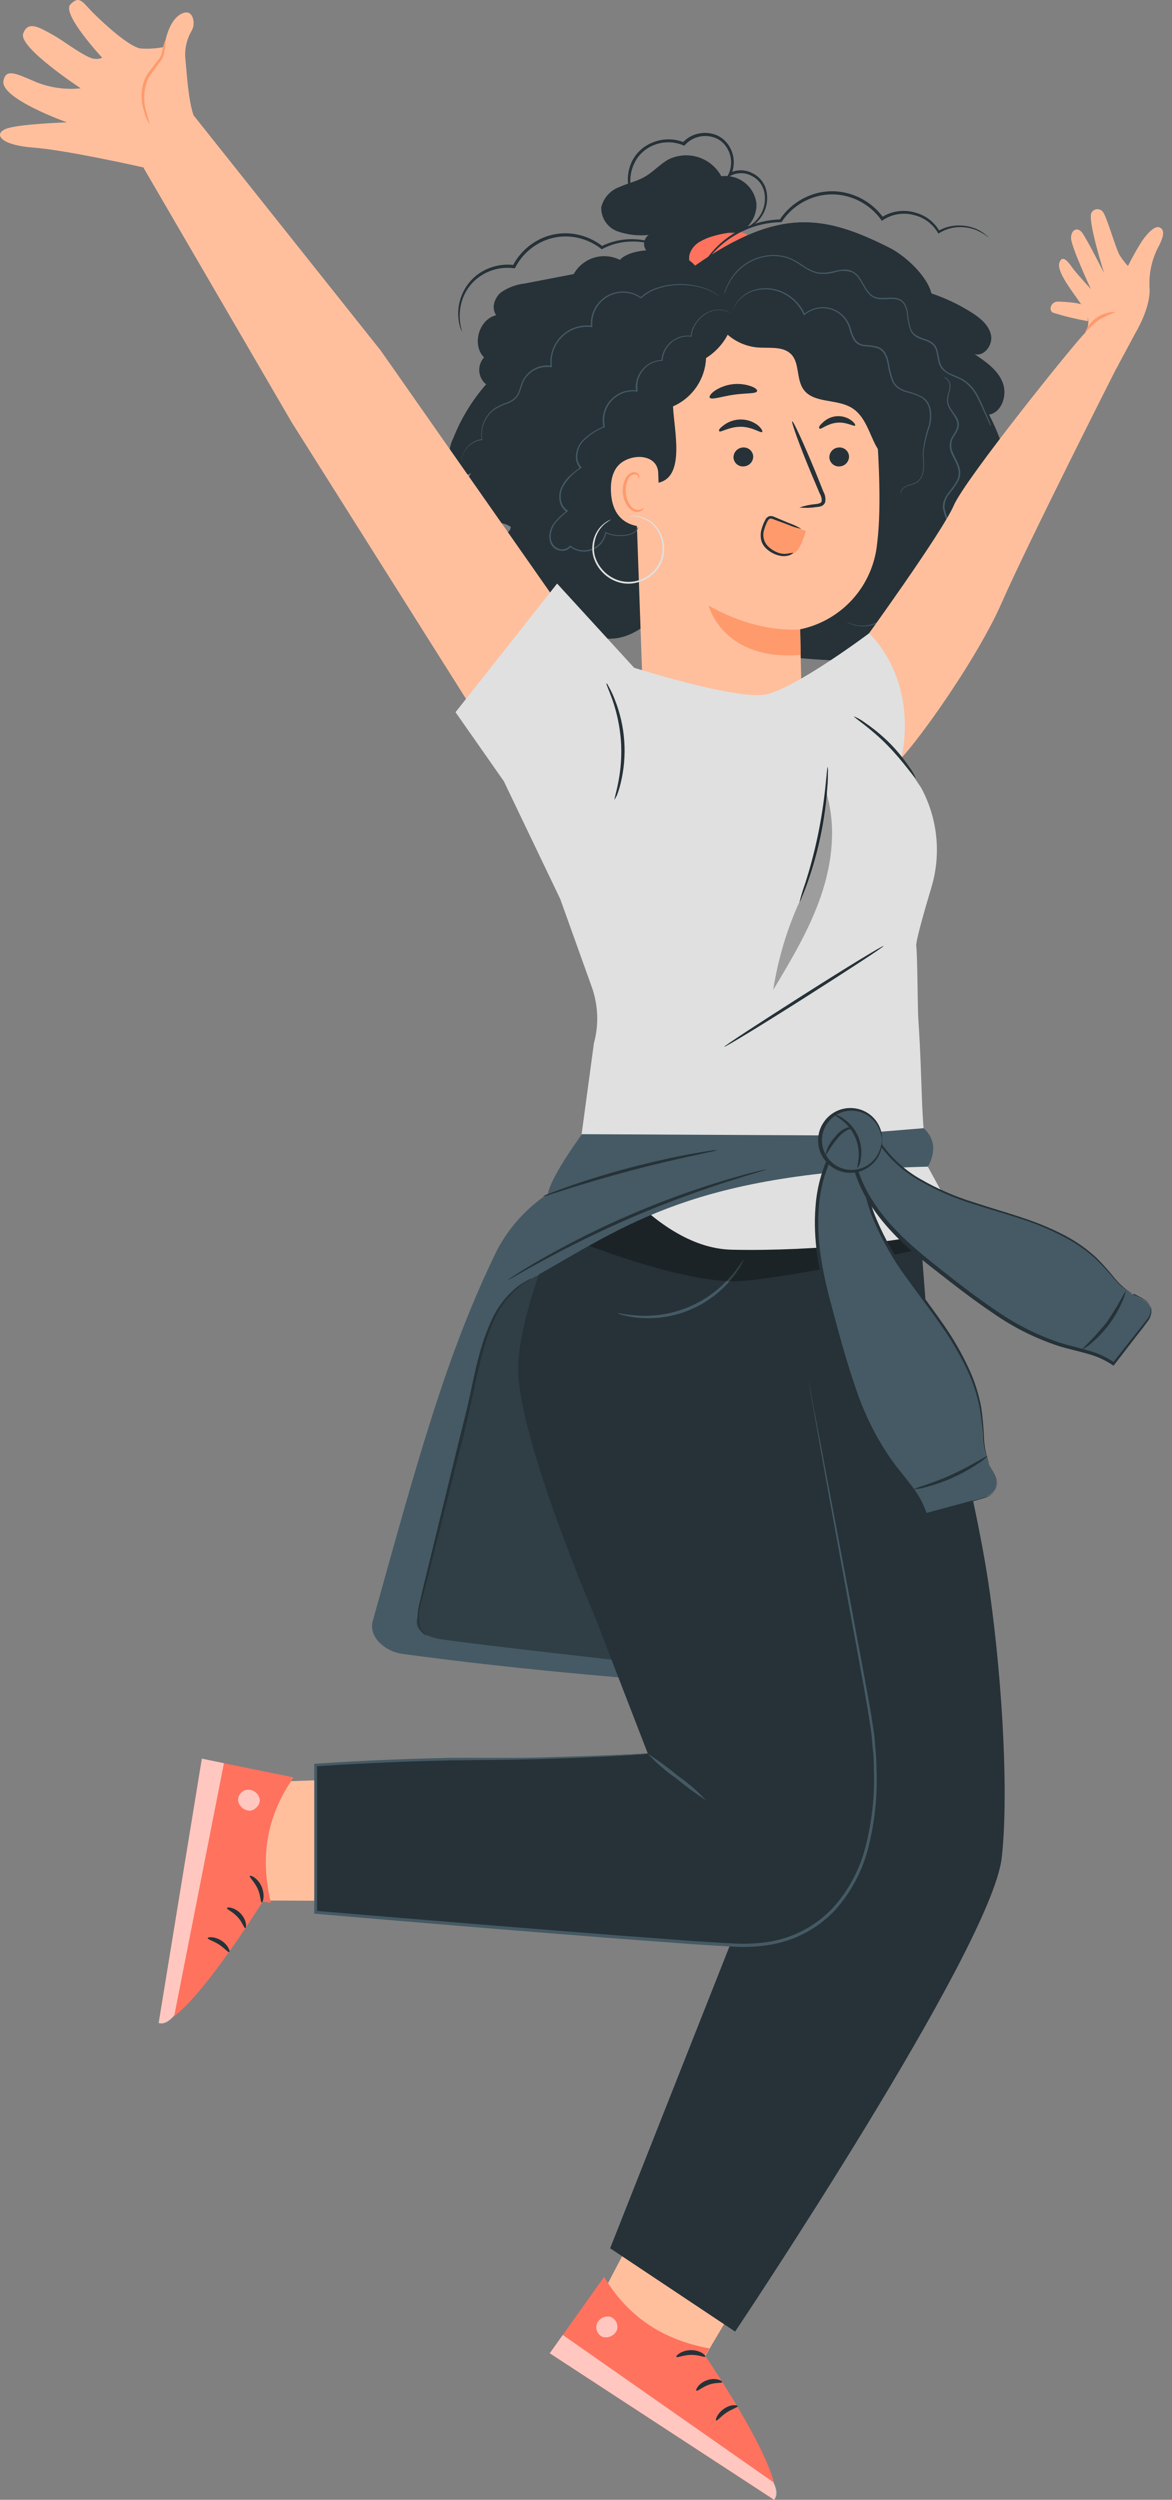 <?xml version="1.0" encoding="utf-8"?>
<svg xmlns="http://www.w3.org/2000/svg" fill="none" height="100%" overflow="visible" preserveAspectRatio="none" style="display: block;" viewBox="0 0 121 258" width="100%">
<rect x="0" y="0" width="121" height="258" fill="#808080" stroke="none"/>
<g id="character-1">
<path d="M74.051 122.521L56.573 123.206C54.371 124.675 52.568 126.667 51.326 129.004C46.091 139.725 43.198 150.409 38.483 167.306C38.018 168.963 39.798 170.455 41.498 170.688C53.387 172.309 68.45 173.691 80.026 174.155C75.464 157.937 73.048 139.339 74.051 122.521Z" fill="#455A64" id="Vector"/>
<g id="Group" opacity="0.3">
<path d="M56.211 131.447C56.211 131.447 51.428 132.114 49.691 139.593C47.955 147.073 43.184 166.691 43.184 166.691C43.184 166.691 42.084 168.655 45.57 169.187C49.056 169.719 64.656 171.462 64.656 171.462L56.211 131.447Z" fill="black" id="Vector_2"/>
</g>
<path d="M44.069 168.822C43.939 168.78 43.82 168.709 43.721 168.614C43.423 168.347 43.23 167.983 43.176 167.587C43.082 166.977 43.105 166.354 43.244 165.752C43.397 165.049 43.592 164.26 43.8 163.385C44.663 159.857 45.837 155.038 47.133 149.717L48.099 145.827C48.399 144.604 48.65 143.381 48.913 142.158C49.176 140.935 49.445 139.895 49.751 138.88C50.039 137.935 50.395 137.011 50.815 136.116C51.423 134.811 52.328 133.665 53.457 132.771C53.665 132.624 53.842 132.483 54.013 132.385L54.447 132.159C54.563 132.089 54.687 132.032 54.815 131.988C54.711 132.076 54.598 132.151 54.478 132.214L54.062 132.465C53.897 132.569 53.732 132.722 53.536 132.869C52.456 133.779 51.596 134.922 51.023 136.214C49.451 139.455 48.913 144.482 47.445 149.772C46.112 155.08 44.901 159.887 44.014 163.416L43.403 165.764C43.254 166.349 43.214 166.957 43.287 167.556C43.327 167.934 43.49 168.289 43.751 168.565C43.947 168.755 44.082 168.804 44.069 168.822Z" fill="#263238" id="Vector_3"/>
<path d="M78.099 21.02C78.049 20.595 77.916 20.183 77.707 19.81C77.497 19.437 77.215 19.11 76.877 18.847C76.54 18.584 76.153 18.39 75.74 18.279C75.327 18.166 74.896 18.138 74.472 18.194C73.967 17.26 73.122 16.557 72.111 16.23C71.101 15.903 70.004 15.978 69.047 16.439C68.161 16.916 67.482 17.711 66.601 18.225C65.721 18.739 64.766 18.916 63.91 19.32C63.458 19.488 63.054 19.765 62.734 20.127C62.414 20.488 62.188 20.923 62.076 21.393C62.058 21.933 62.212 22.465 62.515 22.912C62.818 23.359 63.255 23.698 63.764 23.882C64.794 24.238 65.89 24.363 66.974 24.249C66.75 24.404 66.591 24.636 66.525 24.9C66.46 25.165 66.493 25.444 66.62 25.686C66.888 26.163 67.324 26.525 67.843 26.701C68.68 27.04 69.594 27.14 70.484 26.991C71.375 26.842 72.207 26.45 72.888 25.857L74.924 24.347C75.353 24.34 75.775 24.249 76.167 24.078C76.559 23.906 76.914 23.658 77.209 23.349C77.505 23.039 77.735 22.674 77.888 22.274C78.041 21.874 78.112 21.448 78.099 21.02Z" fill="#263238" id="Vector_4"/>
<path d="M72.953 27.664C72.752 27.831 72.498 27.919 72.237 27.91C71.976 27.901 71.728 27.796 71.54 27.615C71.359 27.424 71.234 27.188 71.177 26.931C71.121 26.675 71.137 26.408 71.222 26.159C71.403 25.665 71.748 25.248 72.2 24.979C72.652 24.707 73.14 24.501 73.65 24.367C74.423 24.134 75.222 23.996 76.029 23.958C76.315 23.931 76.604 23.971 76.873 24.074C77.002 24.124 77.116 24.207 77.203 24.314C77.291 24.421 77.35 24.549 77.374 24.686C77.374 25.089 77.044 25.395 76.714 25.633C75.492 26.503 74.195 27.261 72.836 27.896" fill="#FF725E" id="Vector_5"/>
<path d="M71.781 27.434C69.916 25.276 65.164 25.484 64.002 26.823C63.172 26.405 62.213 26.324 61.324 26.596C60.435 26.869 59.686 27.474 59.232 28.285L54.156 29.263C53.277 29.362 52.436 29.679 51.71 30.186C51.037 30.749 50.701 31.826 51.233 32.529C49.441 32.951 48.683 35.587 49.973 36.889C49.798 37.082 49.664 37.309 49.579 37.556C49.495 37.802 49.461 38.064 49.481 38.324C49.501 38.584 49.574 38.837 49.696 39.068C49.817 39.298 49.984 39.502 50.187 39.666C48.752 41.306 47.608 43.18 46.805 45.206C46.391 46.026 46.279 46.966 46.487 47.861C46.787 48.717 47.894 49.334 48.646 48.821C48.391 49.164 48.24 49.574 48.211 50.001C48.181 50.428 48.275 50.855 48.481 51.23C47.625 51.23 47.343 52.545 47.912 53.181C48.481 53.817 49.435 53.903 50.291 53.903C51.147 53.903 52.071 53.903 52.737 54.386C52.727 54.491 52.696 54.592 52.645 54.685C52.595 54.777 52.526 54.858 52.444 54.924C51.712 55.45 51.21 56.237 51.043 57.123C50.875 58.009 51.055 58.925 51.545 59.682L51.82 60.086C52.297 60.795 53.502 61.468 54.266 61.884C56.174 62.935 57.324 62.776 59.477 63.107C58.865 64.483 62.284 67.644 66.357 64.715C73.468 66.938 80.863 68.118 88.312 68.219C89.492 68.256 90.917 68.128 91.468 67.082C91.953 67.187 92.456 67.167 92.931 67.023C93.406 66.88 93.837 66.618 94.183 66.262C94.866 65.546 95.422 64.719 95.828 63.816C96.854 63.544 97.771 62.961 98.453 62.148C99.135 61.334 99.549 60.33 99.638 59.272C100.342 58.742 100.929 58.072 101.361 57.304C101.792 56.535 102.06 55.685 102.145 54.808C102.632 54.644 103.08 54.382 103.461 54.038C103.841 53.694 104.147 53.275 104.359 52.807C104.571 52.34 104.684 51.833 104.691 51.32C104.699 50.807 104.6 50.297 104.402 49.824C104.033 47.371 103.26 44.997 102.115 42.797C103.472 42.534 104.029 40.724 103.503 39.439C102.977 38.155 101.76 37.317 100.61 36.547C101.619 36.84 102.531 35.587 102.311 34.565C102.09 33.544 101.197 32.816 100.311 32.254C99.013 31.432 97.621 30.77 96.164 30.284C95.724 28.492 93.492 26.407 91.847 25.575C85.193 22.236 80.496 21.294 71.769 27.41" fill="#263238" id="Vector_6"/>
<path d="M65.179 37.974C65.147 37.292 65.371 36.622 65.808 36.097C66.245 35.572 66.863 35.229 67.539 35.137L81.917 31.064C86.541 30.452 89.788 36.06 90.21 40.708C90.687 45.87 91.06 52.187 90.559 56.064C90.359 58.201 89.478 60.217 88.047 61.817C86.616 63.416 84.71 64.515 82.608 64.95L82.725 70.577L82.914 77.12C80.7 76.808 66.445 73.732 66.445 73.732L65.179 37.974Z" fill="#FFBF9D" id="Vector_7"/>
<path d="M82.532 52.382C83.091 52.188 83.673 52.067 84.263 52.021C84.532 51.984 84.789 51.923 84.831 51.734C84.849 51.449 84.776 51.167 84.624 50.926C84.348 50.272 84.061 49.587 83.755 48.872C82.532 45.936 81.67 43.527 81.786 43.478C81.902 43.429 82.978 45.765 84.189 48.7L85.021 50.774C85.201 51.097 85.261 51.474 85.192 51.838C85.156 51.935 85.097 52.023 85.022 52.095C84.947 52.167 84.857 52.221 84.758 52.254C84.607 52.297 84.451 52.324 84.293 52.333C83.711 52.423 83.119 52.44 82.532 52.382Z" fill="#263238" id="Vector_8"/>
<path d="M82.615 64.948C82.615 64.948 78.42 65.492 73.16 62.501C73.16 62.501 74.579 68.244 82.67 67.596L82.615 64.948Z" fill="#FF9A6C" id="Vector_9"/>
<path d="M78.167 40.364C78.07 40.663 76.993 40.553 75.721 40.743C74.449 40.932 73.458 41.299 73.275 41.043C73.195 40.92 73.367 40.639 73.77 40.345C74.303 39.987 74.91 39.755 75.546 39.666C76.181 39.577 76.829 39.634 77.44 39.832C77.984 40.003 78.204 40.229 78.167 40.364Z" fill="#263238" id="Vector_10"/>
<path d="M88.453 40.365C88.275 40.61 87.529 40.365 86.618 40.396C85.707 40.426 84.985 40.604 84.784 40.353C84.71 40.231 84.82 39.986 85.138 39.742C85.571 39.452 86.079 39.298 86.6 39.298C87.12 39.298 87.629 39.452 88.061 39.742C88.428 39.992 88.532 40.243 88.453 40.365Z" fill="#263238" id="Vector_11"/>
<path d="M93.637 44.488C93.626 43.261 93.195 42.076 92.414 41.13C91.917 40.684 91.444 40.212 90.995 39.717C90.145 38.562 90.292 36.971 89.944 35.571C89.711 34.668 89.266 33.834 88.646 33.139C88.026 32.443 87.248 31.906 86.378 31.571C84.935 31.033 83.284 31.076 81.932 30.348C80.935 29.792 80.177 28.85 79.149 28.361C77.144 27.407 74.777 28.404 72.85 29.511C72.447 31.021 73.382 32.348 74.287 33.626C74.746 34.264 75.337 34.794 76.02 35.181C76.703 35.567 77.462 35.8 78.244 35.865C79.467 35.956 80.868 35.706 81.706 36.586C82.544 37.467 82.213 39.106 82.929 40.158C83.956 41.662 86.36 41.136 87.919 42.084C89.142 42.812 89.613 44.273 90.206 45.552C90.8 46.83 91.833 48.175 93.264 48.126C93.53 46.932 93.655 45.711 93.637 44.488Z" fill="#263238" id="Vector_12"/>
<path d="M75.821 32.305C72.278 32.198 68.747 32.777 65.424 34.011C64.4 34.296 63.494 34.9 62.837 35.736C62.382 36.552 62.169 37.482 62.226 38.415C62.226 41.319 63.327 44.891 64.391 47.588L67.98 49.82C70.787 49.209 69.583 44.359 69.485 41.943C70.464 41.515 71.303 40.819 71.906 39.937C72.51 39.055 72.853 38.021 72.897 36.953C73.703 36.448 74.384 35.767 74.89 34.963C75.396 34.158 75.714 33.25 75.821 32.305Z" fill="#263238" id="Vector_13"/>
<path d="M67.955 48.779C67.869 47.115 65.839 46.761 64.396 47.592C63.607 48.051 63.001 48.968 63.075 50.736C63.264 55.445 67.967 54.277 67.967 54.142C67.967 54.008 68.053 50.724 67.955 48.779Z" fill="#FFBF9D" id="Vector_14"/>
<path d="M66.447 52.418C66.447 52.418 66.368 52.479 66.227 52.547C66.036 52.639 65.816 52.653 65.616 52.583C65.114 52.424 64.662 51.654 64.606 50.804C64.578 50.402 64.638 49.999 64.784 49.623C64.822 49.471 64.898 49.332 65.005 49.217C65.112 49.103 65.246 49.017 65.395 48.969C65.488 48.939 65.588 48.943 65.677 48.98C65.767 49.017 65.84 49.085 65.885 49.171C65.958 49.299 65.927 49.397 65.952 49.403C65.976 49.409 66.05 49.318 66.007 49.128C65.975 49.014 65.906 48.913 65.811 48.841C65.746 48.794 65.671 48.761 65.592 48.743C65.514 48.725 65.432 48.723 65.353 48.737C65.162 48.784 64.986 48.879 64.841 49.012C64.697 49.146 64.589 49.314 64.527 49.501C64.341 49.917 64.261 50.373 64.295 50.828C64.362 51.776 64.906 52.663 65.573 52.81C65.701 52.842 65.834 52.844 65.963 52.818C66.092 52.792 66.214 52.736 66.319 52.657C66.441 52.534 66.46 52.424 66.447 52.418Z" fill="#FF9A6C" id="Vector_15"/>
<path d="M65.891 54.387C65.893 54.407 65.893 54.427 65.891 54.448C65.877 54.51 65.855 54.569 65.824 54.625C65.7 54.846 65.503 55.016 65.267 55.108C64.899 55.259 64.503 55.334 64.105 55.328C63.851 55.334 63.597 55.314 63.347 55.267C63.061 55.226 62.784 55.137 62.527 55.004H62.589C62.518 55.402 62.345 55.775 62.088 56.086C61.83 56.397 61.496 56.636 61.118 56.78C60.741 56.924 60.332 56.967 59.933 56.905C59.533 56.844 59.157 56.68 58.84 56.429H58.919C58.774 56.637 58.556 56.781 58.308 56.833C58.053 56.88 57.789 56.852 57.549 56.753C57.292 56.661 57.076 56.481 56.938 56.246C56.799 56.01 56.721 55.743 56.712 55.469C56.7 54.902 56.89 54.349 57.25 53.91C57.615 53.462 58.037 53.064 58.503 52.723V52.833C58.31 52.705 58.146 52.538 58.021 52.344C57.896 52.149 57.812 51.931 57.776 51.702C57.691 51.236 57.746 50.755 57.935 50.32C58.136 49.882 58.421 49.487 58.772 49.158C59.13 48.827 59.508 48.519 59.904 48.234V48.338C59.738 48.154 59.613 47.937 59.537 47.7C59.461 47.464 59.436 47.215 59.464 46.968C59.507 46.461 59.701 45.977 60.02 45.58C60.666 44.892 61.458 44.357 62.338 44.014L62.301 44.094C62.187 43.603 62.194 43.091 62.321 42.603C62.448 42.115 62.691 41.664 63.03 41.291C63.369 40.918 63.794 40.632 64.268 40.459C64.742 40.285 65.25 40.23 65.75 40.296L65.677 40.376C65.608 39.969 65.632 39.553 65.749 39.157C65.865 38.762 66.071 38.398 66.35 38.095C66.597 37.803 66.904 37.569 67.25 37.406C67.596 37.243 67.973 37.157 68.356 37.153L68.294 37.214C68.311 36.813 68.419 36.422 68.61 36.069C68.801 35.716 69.069 35.411 69.395 35.178C69.671 34.963 69.989 34.807 70.327 34.718C70.666 34.63 71.019 34.611 71.364 34.664L71.309 34.713C71.34 34.278 71.478 33.857 71.713 33.49C71.906 33.165 72.152 32.876 72.441 32.633C72.893 32.239 73.463 32.004 74.061 31.967H74.239H74.404C74.502 31.972 74.601 31.984 74.697 32.004C74.849 32.039 74.998 32.084 75.144 32.138L75.407 32.254L75.492 32.297L75.401 32.267L75.138 32.163C74.991 32.116 74.842 32.078 74.691 32.046C74.594 32.027 74.496 32.015 74.398 32.01H74.239H74.061C73.477 32.053 72.924 32.29 72.49 32.682C72.21 32.92 71.972 33.203 71.786 33.52C71.565 33.87 71.435 34.269 71.407 34.682V34.737H71.358C71.003 34.694 70.642 34.724 70.298 34.825C69.955 34.926 69.635 35.097 69.36 35.326C69.084 35.555 68.859 35.838 68.697 36.157C68.534 36.477 68.439 36.826 68.417 37.183V37.238H68.356C67.992 37.245 67.634 37.33 67.305 37.487C66.977 37.644 66.687 37.87 66.454 38.15C66.195 38.442 66.005 38.789 65.899 39.165C65.793 39.541 65.774 39.936 65.842 40.321V40.412H65.744C65.266 40.351 64.781 40.406 64.329 40.572C63.877 40.739 63.472 41.012 63.148 41.369C62.825 41.726 62.592 42.155 62.47 42.621C62.348 43.087 62.34 43.576 62.448 44.045V44.1H62.399C61.538 44.434 60.763 44.956 60.13 45.629C59.83 46.004 59.649 46.459 59.61 46.938C59.582 47.164 59.603 47.394 59.672 47.611C59.741 47.828 59.855 48.028 60.008 48.198L60.063 48.259L60.002 48.308C59.196 48.806 58.532 49.503 58.075 50.332C57.898 50.742 57.845 51.195 57.922 51.635C57.955 51.845 58.031 52.046 58.146 52.225C58.261 52.404 58.412 52.557 58.589 52.674L58.668 52.723L58.595 52.784C58.141 53.12 57.73 53.51 57.372 53.946C57.034 54.362 56.852 54.884 56.858 55.42C56.852 55.67 56.921 55.916 57.055 56.127C57.188 56.338 57.382 56.505 57.61 56.606C57.817 56.7 58.049 56.724 58.27 56.673C58.491 56.622 58.689 56.5 58.834 56.325V56.276L58.883 56.313C59.186 56.554 59.546 56.712 59.929 56.772C60.312 56.832 60.703 56.792 61.066 56.656C61.428 56.52 61.75 56.292 61.998 55.995C62.247 55.699 62.414 55.342 62.485 54.961V54.906H62.527C62.778 55.034 63.046 55.123 63.322 55.169C63.568 55.218 63.818 55.24 64.069 55.237C64.462 55.25 64.853 55.181 65.218 55.035C65.448 54.952 65.643 54.792 65.769 54.582C65.867 54.472 65.885 54.38 65.891 54.387Z" fill="#455A64" id="Vector_16"/>
<path d="M48.055 49.061C47.989 48.971 47.931 48.874 47.884 48.773C47.742 48.481 47.663 48.162 47.651 47.838C47.618 47.316 47.762 46.799 48.061 46.37C48.257 46.083 48.512 45.841 48.808 45.658C49.104 45.476 49.435 45.358 49.779 45.312L49.737 45.367C49.596 44.565 49.762 43.74 50.201 43.055C50.439 42.669 50.759 42.339 51.137 42.089C51.549 41.853 51.983 41.659 52.434 41.508C52.652 41.414 52.858 41.293 53.045 41.147C53.232 40.993 53.383 40.798 53.485 40.578C53.7 40.132 53.773 39.6 54.048 39.117C54.336 38.625 54.765 38.231 55.28 37.987C55.795 37.742 56.372 37.659 56.935 37.747L56.849 37.82C56.78 37.248 56.842 36.668 57.032 36.123C57.221 35.579 57.533 35.086 57.942 34.68C58.352 34.275 58.849 33.968 59.395 33.784C59.941 33.6 60.522 33.544 61.093 33.619L61.014 33.698C60.956 33.069 61.079 32.437 61.37 31.876C61.66 31.315 62.104 30.848 62.651 30.532C63.198 30.216 63.824 30.062 64.454 30.09C65.085 30.118 65.695 30.326 66.212 30.689H66.132C66.61 30.247 67.177 29.913 67.796 29.711C68.344 29.522 68.913 29.401 69.49 29.35C70.424 29.262 71.367 29.343 72.273 29.589C72.857 29.733 73.413 29.975 73.918 30.304C74.051 30.388 74.178 30.482 74.297 30.585L74.419 30.689C74.419 30.689 74.248 30.555 73.899 30.335C73.391 30.021 72.836 29.791 72.254 29.656C71.354 29.425 70.421 29.354 69.496 29.448C68.928 29.501 68.37 29.624 67.833 29.815C67.232 30.016 66.682 30.343 66.218 30.775H66.181H66.145C65.647 30.43 65.061 30.233 64.456 30.209C63.851 30.185 63.252 30.333 62.728 30.638C62.204 30.942 61.778 31.389 61.499 31.927C61.221 32.465 61.101 33.071 61.154 33.674V33.76H61.063C60.512 33.687 59.953 33.742 59.427 33.919C58.901 34.097 58.422 34.392 58.028 34.783C57.634 35.173 57.334 35.649 57.152 36.174C56.97 36.698 56.91 37.257 56.977 37.808V37.9H56.886C56.35 37.82 55.803 37.901 55.315 38.133C54.825 38.365 54.417 38.737 54.14 39.202C53.883 39.655 53.803 40.181 53.577 40.652C53.464 40.887 53.301 41.096 53.1 41.263C52.9 41.416 52.68 41.539 52.446 41.63C52.003 41.779 51.575 41.969 51.168 42.199C50.801 42.438 50.491 42.753 50.256 43.122C49.826 43.784 49.66 44.583 49.792 45.361V45.41H49.743C49.409 45.453 49.088 45.566 48.8 45.739C48.511 45.913 48.262 46.144 48.067 46.419C47.778 46.836 47.632 47.336 47.651 47.844C47.661 48.162 47.731 48.475 47.859 48.767C48.012 48.963 48.061 49.055 48.055 49.061Z" fill="#455A64" id="Vector_17"/>
<path d="M93.014 51.084C92.986 51.024 92.971 50.958 92.971 50.892C92.971 50.825 92.986 50.759 93.014 50.699C93.07 50.547 93.168 50.414 93.295 50.314C93.477 50.177 93.685 50.079 93.907 50.026C94.166 49.965 94.416 49.866 94.647 49.733C94.905 49.55 95.096 49.288 95.191 48.987C95.3 48.641 95.346 48.279 95.326 47.916C95.326 47.525 95.258 47.115 95.271 46.693C95.367 45.749 95.572 44.82 95.882 43.923C96.012 43.418 96.041 42.892 95.968 42.376C95.934 42.106 95.843 41.847 95.701 41.616C95.558 41.385 95.368 41.187 95.142 41.036C94.622 40.776 94.071 40.581 93.503 40.456C93.203 40.367 92.92 40.228 92.665 40.046C92.409 39.85 92.209 39.591 92.084 39.294C91.864 38.7 91.708 38.085 91.62 37.459C91.56 37.146 91.455 36.843 91.308 36.56C91.151 36.288 90.911 36.073 90.623 35.948C90.201 35.828 89.765 35.76 89.326 35.746C89.1 35.726 88.879 35.668 88.672 35.575C88.464 35.472 88.286 35.316 88.158 35.123C87.943 34.739 87.783 34.327 87.681 33.9C87.57 33.505 87.376 33.138 87.112 32.823C86.862 32.525 86.552 32.281 86.202 32.107C85.853 31.933 85.472 31.834 85.082 31.814C84.348 31.782 83.629 32.029 83.07 32.505L83.009 32.554L82.972 32.481C82.714 31.901 82.335 31.383 81.86 30.961C81.385 30.539 80.826 30.223 80.22 30.035C79.713 29.881 79.182 29.828 78.654 29.875C78.203 29.906 77.762 30.02 77.352 30.212C76.78 30.478 76.296 30.902 75.957 31.435C75.869 31.575 75.789 31.72 75.719 31.869L75.664 31.985V32.022C75.662 32.01 75.662 31.997 75.664 31.985L75.713 31.863C75.776 31.706 75.851 31.555 75.939 31.411C76.269 30.856 76.754 30.41 77.334 30.126C77.749 29.929 78.196 29.806 78.654 29.765C79.195 29.715 79.741 29.767 80.263 29.918C80.888 30.11 81.464 30.432 81.953 30.865C82.443 31.297 82.834 31.829 83.1 32.426H83.003C83.586 31.929 84.335 31.669 85.1 31.698C85.725 31.733 86.323 31.962 86.811 32.352C87.3 32.742 87.655 33.274 87.828 33.875C87.927 34.283 88.082 34.676 88.287 35.043C88.411 35.212 88.572 35.35 88.757 35.447C88.942 35.545 89.147 35.599 89.357 35.606C89.808 35.619 90.256 35.689 90.69 35.814C91.003 35.951 91.265 36.184 91.436 36.48C91.594 36.773 91.703 37.089 91.76 37.416C91.849 38.041 92.001 38.656 92.213 39.251C92.33 39.529 92.517 39.771 92.757 39.954C92.997 40.126 93.263 40.256 93.546 40.339C94.125 40.476 94.685 40.681 95.216 40.951C95.465 41.103 95.675 41.313 95.827 41.562C95.968 41.811 96.063 42.082 96.108 42.364C96.181 42.895 96.148 43.435 96.01 43.954C95.69 44.842 95.468 45.763 95.35 46.7C95.35 47.128 95.393 47.544 95.399 47.923C95.419 48.298 95.367 48.674 95.246 49.03C95.141 49.344 94.937 49.616 94.665 49.806C94.428 49.939 94.172 50.036 93.907 50.094C93.7 50.143 93.504 50.232 93.332 50.357C93.207 50.449 93.11 50.574 93.051 50.718C93.001 50.833 92.988 50.961 93.014 51.084Z" fill="#455A64" id="Vector_18"/>
<path d="M102.262 43.946C102.262 43.946 102.262 43.946 102.213 43.861L102.085 43.598C101.975 43.353 101.822 42.986 101.62 42.564C101.418 42.142 101.186 41.567 100.856 40.956C100.511 40.251 99.975 39.658 99.308 39.243C98.929 39.029 98.495 38.889 98.085 38.681C97.866 38.579 97.66 38.449 97.474 38.295C97.268 38.135 97.106 37.924 97.003 37.684C96.789 37.195 96.789 36.638 96.624 36.131C96.544 35.874 96.388 35.648 96.177 35.482C95.95 35.321 95.698 35.199 95.431 35.121C95.146 35.038 94.87 34.927 94.605 34.791C94.338 34.631 94.125 34.395 93.994 34.112C93.789 33.52 93.666 32.903 93.627 32.278C93.586 31.971 93.484 31.676 93.327 31.409C93.157 31.149 92.891 30.967 92.587 30.902C91.976 30.767 91.303 30.969 90.618 30.847C90.275 30.781 89.96 30.61 89.719 30.358C89.498 30.107 89.307 29.832 89.15 29.538C88.998 29.255 88.829 28.981 88.643 28.718C88.473 28.459 88.239 28.248 87.964 28.107C87.387 27.908 86.761 27.908 86.184 28.107C85.605 28.275 84.996 28.317 84.398 28.229C83.844 28.081 83.322 27.833 82.857 27.495C82.426 27.19 81.968 26.926 81.487 26.706C80.589 26.387 79.617 26.34 78.693 26.572C77.93 26.752 77.219 27.103 76.613 27.599C76.159 27.982 75.765 28.431 75.445 28.933C75.25 29.252 75.082 29.587 74.944 29.936L74.828 30.205C74.816 30.236 74.801 30.267 74.785 30.296C74.783 30.264 74.783 30.231 74.785 30.198C74.785 30.131 74.846 30.039 74.883 29.923C75.013 29.568 75.177 29.226 75.372 28.902C75.683 28.389 76.073 27.929 76.528 27.538C77.141 27.024 77.865 26.66 78.644 26.474C79.587 26.23 80.581 26.272 81.5 26.596C81.989 26.816 82.456 27.082 82.894 27.391C83.347 27.716 83.854 27.956 84.392 28.101C84.974 28.185 85.567 28.141 86.129 27.972C86.431 27.901 86.737 27.852 87.046 27.826C87.375 27.793 87.705 27.851 88.002 27.995C88.299 28.138 88.55 28.361 88.728 28.639C88.915 28.907 89.086 29.184 89.242 29.471C89.393 29.755 89.578 30.02 89.792 30.26C90.008 30.497 90.296 30.657 90.612 30.712C91.224 30.834 91.921 30.627 92.587 30.773C92.755 30.808 92.915 30.875 93.056 30.972C93.198 31.069 93.319 31.192 93.413 31.336C93.58 31.619 93.688 31.933 93.731 32.259C93.769 32.87 93.888 33.472 94.086 34.051C94.217 34.317 94.432 34.532 94.697 34.663C94.953 34.799 95.221 34.91 95.498 34.993C95.781 35.072 96.046 35.203 96.281 35.378C96.512 35.559 96.681 35.807 96.764 36.088C96.942 36.626 96.935 37.17 97.137 37.635C97.35 38.076 97.725 38.417 98.183 38.589C98.611 38.791 99.051 38.938 99.437 39.158C100.116 39.586 100.66 40.199 101.002 40.925C101.333 41.537 101.553 42.099 101.748 42.552C101.944 43.005 102.091 43.341 102.195 43.592C102.244 43.702 102.28 43.793 102.305 43.861L102.262 43.946Z" fill="#455A64" id="Vector_19"/>
<path d="M97.338 38.928H97.424C97.509 38.926 97.594 38.948 97.668 38.989C97.808 39.08 97.924 39.203 98.004 39.35C98.084 39.496 98.126 39.66 98.127 39.827C98.122 40.066 98.083 40.302 98.011 40.53C97.93 40.794 97.885 41.068 97.876 41.343C97.905 41.657 98.015 41.959 98.194 42.218C98.372 42.505 98.598 42.787 98.806 43.123C98.913 43.3 98.977 43.499 98.994 43.705C99.011 43.911 98.98 44.118 98.904 44.31C98.751 44.707 98.451 45.037 98.292 45.441C98.156 45.87 98.193 46.336 98.396 46.737C98.573 47.172 98.83 47.594 99.008 48.077C99.099 48.321 99.145 48.58 99.142 48.841C99.135 49.111 99.07 49.375 98.953 49.618C98.686 50.086 98.379 50.53 98.035 50.945C97.684 51.356 97.498 51.884 97.516 52.425C97.631 52.977 97.814 53.513 98.06 54.021C98.165 54.299 98.219 54.593 98.219 54.89C98.204 55.183 98.125 55.469 97.986 55.727C97.692 56.205 97.343 56.646 96.947 57.042C96.576 57.419 96.288 57.869 96.103 58.363C95.966 58.86 95.794 59.346 95.589 59.819C95.477 60.057 95.311 60.266 95.106 60.43C94.901 60.571 94.674 60.674 94.433 60.736C94.211 60.8 93.993 60.875 93.779 60.962C93.578 61.053 93.392 61.175 93.228 61.323C92.923 61.617 92.658 61.95 92.44 62.314C92.219 62.663 92.011 63.005 91.785 63.305C91.373 63.868 90.789 64.282 90.122 64.485C89.626 64.641 89.101 64.683 88.587 64.607C88.262 64.558 87.947 64.461 87.651 64.32C87.549 64.268 87.451 64.208 87.358 64.142C87.738 64.35 88.152 64.489 88.581 64.552C89.086 64.615 89.6 64.567 90.085 64.412C90.731 64.205 91.293 63.795 91.687 63.243C91.914 62.944 92.115 62.632 92.336 62.253C92.557 61.879 92.826 61.535 93.137 61.231C93.311 61.078 93.504 60.949 93.712 60.846C93.931 60.756 94.155 60.681 94.384 60.62C94.603 60.556 94.809 60.456 94.996 60.326C95.184 60.182 95.337 59.995 95.442 59.782C95.642 59.313 95.809 58.831 95.944 58.339C96.135 57.829 96.431 57.364 96.812 56.975C97.199 56.588 97.54 56.157 97.827 55.691C97.958 55.45 98.034 55.182 98.048 54.908C98.045 54.63 97.994 54.354 97.895 54.094C97.644 53.575 97.459 53.027 97.344 52.462C97.315 52.172 97.36 51.88 97.473 51.612C97.581 51.351 97.722 51.107 97.895 50.884C98.233 50.476 98.535 50.04 98.8 49.581C98.909 49.358 98.97 49.114 98.977 48.866C98.981 48.619 98.938 48.374 98.849 48.144C98.69 47.679 98.433 47.257 98.237 46.811C98.027 46.38 97.99 45.886 98.133 45.429C98.298 44.995 98.598 44.67 98.745 44.297C98.818 44.12 98.848 43.928 98.833 43.737C98.818 43.545 98.759 43.361 98.659 43.197C98.488 42.866 98.268 42.585 98.084 42.285C97.9 42.013 97.79 41.696 97.766 41.368C97.775 41.085 97.827 40.804 97.919 40.536C97.989 40.316 98.03 40.088 98.041 39.857C98.044 39.697 98.008 39.539 97.936 39.396C97.863 39.253 97.757 39.13 97.626 39.038C97.541 38.977 97.442 38.939 97.338 38.928Z" fill="#455A64" id="Vector_20"/>
<path d="M79.123 53.888C79.19 53.737 79.313 53.618 79.465 53.555C79.618 53.493 79.789 53.491 79.942 53.551L82.865 54.682L83.196 54.805C83.041 55.404 82.811 55.982 82.511 56.523C82.373 56.755 82.186 56.953 81.963 57.105C81.74 57.256 81.487 57.356 81.22 57.398C80.788 57.418 80.361 57.302 79.997 57.068C79.691 56.919 79.42 56.709 79.2 56.45C78.98 56.191 78.816 55.889 78.719 55.563C78.712 54.98 78.851 54.404 79.123 53.888Z" fill="#FF9A6C" id="Vector_21"/>
<path d="M63.117 53.604C62.861 53.696 62.622 53.828 62.408 53.996C61.814 54.45 61.401 55.1 61.24 55.83C61.121 56.339 61.121 56.869 61.24 57.378C61.392 57.956 61.679 58.491 62.078 58.937C62.512 59.438 63.068 59.817 63.692 60.038C64.367 60.279 65.099 60.306 65.79 60.117C66.49 59.947 67.126 59.58 67.625 59.059C68.085 58.575 68.393 57.968 68.511 57.31C68.612 56.76 68.586 56.194 68.434 55.656C68.282 55.117 68.01 54.621 67.637 54.204C67.334 53.9 66.975 53.659 66.579 53.494C66.286 53.362 65.974 53.276 65.655 53.237C65.453 53.204 65.246 53.204 65.044 53.237C64.973 53.244 64.905 53.265 64.842 53.298C65.105 53.257 65.374 53.257 65.637 53.298C65.946 53.352 66.246 53.447 66.53 53.58C66.908 53.748 67.25 53.987 67.539 54.283C67.89 54.688 68.145 55.168 68.284 55.686C68.422 56.204 68.442 56.747 68.34 57.274C68.224 57.897 67.929 58.473 67.49 58.931C67.02 59.42 66.423 59.77 65.765 59.94C65.109 60.116 64.414 60.09 63.772 59.867C63.174 59.655 62.639 59.295 62.218 58.821C61.835 58.396 61.556 57.887 61.405 57.335C61.293 56.848 61.293 56.342 61.405 55.855C61.546 55.136 61.93 54.488 62.494 54.02C62.694 53.871 62.902 53.732 63.117 53.604Z" fill="#E0E0E0" id="Vector_22"/>
<path d="M77.763 47.078C77.772 47.345 77.677 47.604 77.497 47.801C77.318 47.999 77.069 48.119 76.803 48.136C76.674 48.15 76.543 48.137 76.418 48.099C76.293 48.062 76.178 47.999 76.077 47.916C75.977 47.833 75.894 47.731 75.834 47.615C75.774 47.5 75.738 47.373 75.727 47.243C75.718 46.978 75.813 46.719 75.991 46.522C76.169 46.325 76.416 46.204 76.681 46.185C76.811 46.172 76.942 46.184 77.067 46.222C77.192 46.26 77.308 46.322 77.409 46.405C77.51 46.488 77.593 46.591 77.654 46.706C77.715 46.822 77.752 46.948 77.763 47.078Z" fill="#263238" id="Vector_23"/>
<path d="M87.656 47.078C87.666 47.344 87.572 47.603 87.394 47.801C87.216 47.999 86.968 48.119 86.702 48.136C86.573 48.15 86.442 48.137 86.317 48.099C86.192 48.062 86.077 47.999 85.976 47.916C85.876 47.833 85.793 47.731 85.733 47.615C85.673 47.5 85.637 47.373 85.626 47.243C85.614 46.977 85.708 46.717 85.886 46.519C86.065 46.321 86.314 46.201 86.58 46.185C86.71 46.172 86.84 46.184 86.965 46.222C87.09 46.26 87.206 46.322 87.306 46.406C87.406 46.489 87.489 46.591 87.549 46.707C87.609 46.822 87.646 46.949 87.656 47.078Z" fill="#263238" id="Vector_24"/>
<path d="M88.287 43.919C88.189 44.071 87.412 43.527 86.409 43.625C85.406 43.723 84.733 44.371 84.611 44.236C84.489 44.102 84.611 43.912 84.929 43.625C85.312 43.243 85.816 43.007 86.354 42.958C86.89 42.911 87.426 43.057 87.865 43.368C88.207 43.607 88.335 43.851 88.287 43.919Z" fill="#263238" id="Vector_25"/>
<path d="M78.692 44.584C78.552 44.737 77.702 44.058 76.497 44.046C75.292 44.034 74.405 44.657 74.271 44.517C74.136 44.376 74.35 44.162 74.742 43.868C75.256 43.487 75.881 43.285 76.521 43.294C77.154 43.301 77.766 43.516 78.264 43.905C78.631 44.229 78.76 44.511 78.692 44.584Z" fill="#263238" id="Vector_26"/>
<path d="M81.9 57.041C81.9 57.041 81.814 57.17 81.57 57.274C81.221 57.409 80.839 57.435 80.475 57.347C79.934 57.227 79.439 56.953 79.05 56.558C78.81 56.319 78.644 56.015 78.573 55.684C78.507 55.33 78.523 54.966 78.622 54.62C78.714 54.286 78.843 53.964 79.007 53.66C79.048 53.567 79.108 53.485 79.183 53.417C79.257 53.35 79.346 53.299 79.441 53.268C79.624 53.242 79.81 53.274 79.974 53.36L81.423 53.971C81.88 54.126 82.32 54.331 82.732 54.583C82.254 54.49 81.789 54.344 81.343 54.149L79.863 53.598C79.564 53.47 79.429 53.482 79.252 53.77C79.102 54.054 78.983 54.353 78.897 54.663C78.801 54.945 78.782 55.247 78.841 55.539C78.9 55.832 79.035 56.103 79.234 56.326C79.581 56.688 80.018 56.954 80.499 57.096C80.828 57.184 81.174 57.184 81.502 57.096C81.765 57.096 81.882 57.017 81.9 57.041Z" fill="#263238" id="Vector_27"/>
<path d="M102.105 24.532C101.713 24.227 101.286 23.97 100.833 23.767C100.296 23.55 99.723 23.438 99.145 23.437C98.38 23.438 97.631 23.649 96.98 24.048L96.876 24.11L96.815 24C96.3 23.13 95.466 22.496 94.491 22.232C93.938 22.062 93.354 22.016 92.781 22.097C92.208 22.179 91.66 22.385 91.176 22.703L91.048 22.789L90.962 22.666C90.005 21.351 88.58 20.453 86.981 20.159C85.737 19.936 84.454 20.107 83.311 20.648C82.261 21.136 81.366 21.904 80.725 22.868L80.682 22.929H80.608C79.289 22.953 77.99 23.251 76.792 23.804C75.859 24.229 74.998 24.799 74.242 25.492C73.583 26.114 72.991 26.802 72.475 27.547C72.475 27.547 72.475 27.485 72.554 27.381C72.634 27.277 72.695 27.112 72.823 26.917C73.197 26.353 73.632 25.832 74.12 25.363C74.877 24.637 75.746 24.039 76.694 23.59C77.915 23 79.247 22.677 80.602 22.642L80.48 22.703C81.146 21.689 82.079 20.878 83.177 20.361C84.376 19.785 85.727 19.603 87.036 19.841C88.718 20.148 90.215 21.095 91.213 22.483L90.999 22.446C91.521 22.105 92.112 21.885 92.73 21.802C93.348 21.718 93.976 21.773 94.57 21.963C95.607 22.255 96.487 22.945 97.016 23.883L96.851 23.84C97.546 23.441 98.338 23.244 99.139 23.272C99.738 23.285 100.328 23.418 100.875 23.663C101.218 23.823 101.536 24.029 101.823 24.275C101.927 24.349 102.021 24.435 102.105 24.532Z" fill="#263238" id="Vector_28"/>
<path d="M70.256 22.355C69.886 22.527 69.483 22.617 69.075 22.618C68.514 22.638 67.955 22.546 67.43 22.348C66.905 22.149 66.425 21.848 66.018 21.462C65.446 20.906 65.058 20.189 64.905 19.407C64.72 18.504 64.827 17.566 65.21 16.728C65.65 15.791 66.437 15.063 67.406 14.698C68.443 14.275 69.604 14.275 70.641 14.698L70.457 14.741C70.924 14.22 71.554 13.875 72.243 13.762C72.819 13.661 73.413 13.722 73.956 13.94C74.483 14.159 74.931 14.535 75.24 15.016C75.535 15.464 75.71 15.981 75.749 16.516C75.787 17.052 75.688 17.588 75.46 18.074L75.252 17.884C75.628 17.681 76.048 17.575 76.475 17.575C76.902 17.575 77.323 17.681 77.698 17.884C78.041 18.051 78.343 18.29 78.585 18.584C78.827 18.879 79.002 19.222 79.099 19.59C79.251 20.189 79.24 20.817 79.066 21.409C78.891 22 78.561 22.534 78.108 22.954C77.52 23.491 76.793 23.853 76.01 24C75.809 24.04 75.604 24.062 75.399 24.067C75.328 24.078 75.256 24.078 75.185 24.067C75.185 24.067 75.478 24.067 75.998 23.908C76.745 23.734 77.432 23.362 77.986 22.832C78.401 22.43 78.702 21.924 78.857 21.368C79.011 20.811 79.015 20.223 78.867 19.664C78.773 19.333 78.611 19.026 78.389 18.764C78.168 18.501 77.892 18.289 77.582 18.141C77.25 17.966 76.881 17.875 76.506 17.875C76.131 17.875 75.761 17.966 75.43 18.141L74.995 18.398L75.222 17.952C75.424 17.512 75.51 17.027 75.472 16.545C75.435 16.062 75.275 15.597 75.007 15.193C74.735 14.764 74.335 14.431 73.864 14.239C73.377 14.046 72.845 13.991 72.329 14.08C71.711 14.182 71.147 14.491 70.727 14.955L70.653 15.04L70.543 14.998C69.587 14.595 68.512 14.582 67.546 14.961C66.648 15.298 65.914 15.968 65.498 16.832C65.113 17.615 64.987 18.499 65.137 19.358C65.274 20.095 65.627 20.774 66.152 21.309C66.93 22.082 67.979 22.52 69.075 22.532C69.473 22.509 69.868 22.45 70.256 22.355Z" fill="#263238" id="Vector_29"/>
<path d="M47.688 34.205C47.688 34.205 47.652 34.15 47.597 34.027C47.527 33.846 47.47 33.66 47.425 33.471C47.223 32.567 47.272 31.625 47.567 30.748C47.863 29.87 48.393 29.09 49.101 28.493C49.654 28.042 50.292 27.709 50.978 27.514C51.663 27.318 52.381 27.264 53.089 27.355L52.936 27.435C53.619 26.104 54.759 25.064 56.146 24.505C57.196 24.087 58.343 23.972 59.455 24.175C60.467 24.359 61.419 24.79 62.225 25.429H62.066C63.107 24.902 64.264 24.647 65.43 24.689C66.329 24.712 67.215 24.907 68.041 25.264C68.574 25.494 69.074 25.794 69.527 26.157C69.694 26.277 69.843 26.421 69.968 26.585C69.355 26.114 68.685 25.723 67.974 25.423C67.161 25.104 66.297 24.936 65.424 24.927C64.303 24.906 63.194 25.167 62.201 25.686L62.121 25.729L62.048 25.667C61.275 25.065 60.365 24.662 59.4 24.493C58.347 24.304 57.262 24.414 56.269 24.811C54.952 25.344 53.868 26.328 53.211 27.588L53.162 27.686H53.052C52.384 27.596 51.705 27.643 51.055 27.823C50.406 28.002 49.799 28.311 49.272 28.731C48.435 29.405 47.848 30.339 47.603 31.386C47.441 32.073 47.418 32.786 47.535 33.483C47.615 33.942 47.713 34.199 47.688 34.205Z" fill="#263238" id="Vector_30"/>
<path d="M27.425 184.003C27.804 183.838 36.812 183.624 36.812 183.624V196.185L25.859 196.143L27.425 184.003Z" fill="#FFBF9D" id="Vector_31"/>
<path d="M27.97 196.387L27.12 196.258C27.12 196.258 19.17 209.101 16.381 208.795L20.839 181.514L30.318 183.446C27.683 187.183 26.765 191.39 27.97 196.387Z" fill="#FF725E" id="Vector_32"/>
<g id="Group_2" opacity="0.6">
<path d="M26.819 185.702C26.765 185.419 26.612 185.165 26.388 184.984C26.164 184.802 25.884 184.706 25.596 184.711C25.314 184.728 25.049 184.855 24.859 185.064C24.668 185.273 24.566 185.548 24.575 185.83C24.626 186.13 24.785 186.402 25.021 186.594C25.257 186.786 25.555 186.886 25.859 186.876C26.434 186.784 26.978 186.124 26.782 185.598" fill="white" id="Vector_33"/>
</g>
<g id="Group_3" opacity="0.6">
<path d="M20.839 181.506L23.12 181.977L18.008 207.956C18.008 207.956 17.255 209.075 16.381 208.794L20.839 181.506Z" fill="white" id="Vector_34"/>
</g>
<path d="M27.023 196.336C26.883 196.336 26.932 195.633 26.589 194.905C26.247 194.178 25.715 193.731 25.788 193.615C25.861 193.499 26.638 193.835 27.011 194.722C27.384 195.609 27.146 196.385 27.023 196.336Z" fill="#263238" id="Vector_35"/>
<path d="M25.317 198.997C25.176 198.997 25.036 198.386 24.516 197.835C23.996 197.285 23.39 197.053 23.421 196.924C23.452 196.796 24.253 196.839 24.883 197.536C25.513 198.233 25.451 199.016 25.317 198.997Z" fill="#263238" id="Vector_36"/>
<path d="M21.445 200.031C21.445 199.903 22.167 199.836 22.876 200.3C23.586 200.765 23.794 201.444 23.665 201.481C23.537 201.517 23.194 201.065 22.601 200.686C22.008 200.307 21.439 200.166 21.445 200.031Z" fill="#263238" id="Vector_37"/>
<path d="M61.699 237.861C61.699 237.446 68.261 225.355 68.261 225.355L79.202 232.37L72.188 244.203L61.699 237.861Z" fill="#FFBF9D" id="Vector_38"/>
<path d="M73.247 242.375L72.783 243.097C72.783 243.097 81.289 255.585 79.907 257.995L56.76 242.877L62.368 234.994C64.71 238.908 68.196 241.452 73.247 242.375Z" fill="#FF725E" id="Vector_39"/>
<g id="Group_4" opacity="0.6">
<path d="M63.021 239.108C62.743 239.044 62.452 239.08 62.197 239.208C61.943 239.337 61.741 239.55 61.627 239.811C61.528 240.077 61.537 240.37 61.651 240.63C61.765 240.889 61.976 241.093 62.238 241.2C62.534 241.273 62.847 241.236 63.118 241.097C63.389 240.958 63.6 240.725 63.712 240.441C63.787 240.156 63.745 239.852 63.596 239.598C63.447 239.343 63.203 239.158 62.917 239.084" fill="white" id="Vector_40"/>
</g>
<g id="Group_5" opacity="0.6">
<path d="M56.758 242.876L58.103 240.98L79.814 256.165C79.814 256.165 80.535 257.309 79.924 258L56.758 242.876Z" fill="white" id="Vector_41"/>
</g>
<path d="M72.817 243.22C72.737 243.336 72.138 243.024 71.331 243.042C70.523 243.061 69.9 243.366 69.826 243.25C69.753 243.134 70.371 242.559 71.349 242.553C72.328 242.547 72.915 243.128 72.817 243.22Z" fill="#263238" id="Vector_42"/>
<path d="M74.556 245.861C74.507 245.989 73.89 245.861 73.174 246.124C72.459 246.387 72.006 246.833 71.896 246.735C71.786 246.637 72.153 245.934 73.046 245.64C73.939 245.347 74.63 245.744 74.556 245.861Z" fill="#263238" id="Vector_43"/>
<path d="M73.937 249.811C73.82 249.769 74.053 249.078 74.768 248.588C75.484 248.099 76.181 248.215 76.163 248.344C76.144 248.472 75.594 248.613 75.007 248.998C74.42 249.383 74.059 249.873 73.937 249.811Z" fill="#263238" id="Vector_44"/>
<path d="M20.028 11.957L39.298 36.169L56.819 61.188L48.123 72.147L30.118 43.593L14.707 17.125L20.028 11.957Z" fill="#FFBF9D" id="Vector_45"/>
<path d="M19.883 1.793C19.97 2.016 20.006 2.254 19.989 2.493C19.972 2.731 19.902 2.962 19.785 3.169C19.311 3.978 19.08 4.906 19.118 5.842C19.277 7.408 19.43 10.539 20.06 12.104L14.739 17.266C14.739 17.266 6.905 15.492 3.468 15.236C-0.201 14.954 -0.678 13.725 0.735 13.254C2.147 12.783 6.917 12.63 6.917 12.63C6.917 12.63 0.019 10.184 0.355 8.349C0.606 7.035 1.609 7.567 3.798 8.502C5.24 9.066 6.797 9.276 8.336 9.114C8.336 9.114 1.897 4.894 2.392 3.475C2.887 2.056 4.117 2.864 5.523 3.634C6.447 4.148 8.153 5.469 9.333 5.964C9.726 6.122 10.164 6.122 10.556 5.964C10.556 5.964 6.33 1.427 7.266 0.46C8.202 -0.506 8.489 0.185 9.565 1.28C10.789 2.503 13.235 4.735 14.458 4.998C15.297 5.066 16.141 5.014 16.965 4.845C16.965 4.845 17.259 2.234 18.659 1.463C19.375 1.072 19.724 1.384 19.883 1.793Z" fill="#FFBF9D" id="Vector_46"/>
<path d="M15.429 12.788C15.172 12.397 14.986 11.965 14.879 11.509C14.5 10.42 14.524 9.231 14.946 8.158C15.077 7.851 15.254 7.567 15.472 7.314L15.998 6.611L16.475 5.999C16.599 5.814 16.684 5.606 16.726 5.388C16.784 4.931 16.912 4.485 17.105 4.067C17.091 4.529 17.038 4.989 16.946 5.443C16.915 5.692 16.828 5.93 16.689 6.14L16.212 6.794L15.692 7.516C15.5 7.75 15.342 8.009 15.222 8.287C14.839 9.301 14.79 10.41 15.081 11.454C15.289 12.274 15.472 12.769 15.429 12.788Z" fill="#FF9A6C" id="Vector_47"/>
<path d="M112.03 34.36C111.363 34.892 99.664 49.386 98.465 52.175C97.267 54.964 88.943 66.449 88.943 66.449C88.943 66.449 90.558 79.426 91.683 79.414C92.808 79.402 100.594 68.644 103.382 62.29C106.171 55.936 115.351 37.828 115.351 37.828L112.03 34.36Z" fill="#FFBF9D" id="Vector_48"/>
<path d="M116.454 27.455C116.895 26.558 117.387 25.686 117.927 24.844C118.539 23.97 119.255 23.291 119.689 23.462C120.123 23.633 120.3 24.073 119.689 25.297C118.93 26.665 118.582 28.224 118.686 29.785C118.796 31.791 117.224 34.366 117.224 34.366L115.255 38.035L112.032 34.366C112.246 34.017 112.36 33.616 112.36 33.207C112.36 32.798 112.246 32.397 112.032 32.048C111.298 30.746 108.974 28.153 109.384 27.082C109.678 26.287 110.234 26.936 110.693 27.608C111.005 28.067 112.625 29.84 112.625 29.84C112.625 29.84 110.577 25.431 110.577 24.563C110.577 23.694 111.255 23.376 111.739 24.037C112.222 24.697 113.989 28.183 113.989 28.183C113.989 28.183 112.24 22.679 112.693 21.945C112.754 21.837 112.843 21.747 112.95 21.685C113.058 21.622 113.18 21.589 113.304 21.589C113.428 21.589 113.55 21.622 113.658 21.685C113.765 21.747 113.854 21.837 113.916 21.945C114.283 22.471 115.212 25.67 115.567 26.287C115.82 26.707 116.117 27.099 116.454 27.455Z" fill="#FFBF9D" id="Vector_49"/>
<path d="M109.24 31.129C109.043 31.12 108.851 31.19 108.705 31.323C108.56 31.456 108.473 31.641 108.463 31.838C108.459 31.93 108.483 32.021 108.531 32.099C108.579 32.177 108.649 32.24 108.732 32.278C109.901 32.642 111.092 32.932 112.298 33.147C112.365 32.639 112.284 32.123 112.065 31.661C111.802 31.251 110.102 31.153 109.24 31.129Z" fill="#FFBF9D" id="Vector_50"/>
<path d="M115.219 32.199C114.604 32.423 114.009 32.697 113.439 33.018C112.925 33.425 112.446 33.876 112.008 34.364C112.244 33.709 112.682 33.146 113.259 32.756C113.837 32.367 114.523 32.172 115.219 32.199Z" fill="#FF9A6C" id="Vector_51"/>
<path d="M90.213 123.006H94.689L95.656 135.555C95.656 135.555 100.597 152.96 102.193 164.378C103.575 174.291 104.12 185.63 103.416 191.77C102.297 201.2 75.896 240.639 75.896 240.639L62.992 232.041L76.697 197.384L79.792 183.819L72.722 138.203L85.259 122.144L90.213 123.006Z" fill="#263238" id="Vector_52"/>
<path d="M61.465 118.095C61.465 118.095 53.044 134.234 53.515 141.946C53.986 149.657 61.465 166.977 61.465 166.977L66.877 180.969C66.877 180.969 58.046 181.495 50.206 181.495C41.198 181.495 32.605 182.143 32.605 182.143V197.322C32.605 197.322 72.559 200.741 77.029 200.741C87.095 200.741 92.416 191.237 89.695 176.077C87.426 163.558 85.071 147.786 85.071 147.786L88.129 130.344L90.208 123.006L61.465 118.095Z" fill="#263238" id="Vector_53"/>
<path d="M76.787 129.972C76.728 130.165 76.644 130.35 76.536 130.522C76.269 131.003 75.96 131.459 75.613 131.886C74.469 133.311 72.992 134.432 71.312 135.152C69.632 135.872 67.802 136.168 65.981 136.014C65.433 135.971 64.891 135.879 64.36 135.739C64.16 135.703 63.966 135.637 63.785 135.543C63.785 135.482 64.629 135.72 65.993 135.788C67.772 135.877 69.549 135.559 71.186 134.857C72.824 134.156 74.279 133.089 75.442 131.739C76.335 130.706 76.757 129.941 76.787 129.972Z" fill="#455A64" id="Vector_54"/>
<g id="Group_6" opacity="0.3">
<path d="M57.272 127.195C57.272 127.195 70.457 132.785 76.786 132.191C83.116 131.598 94.699 128.987 94.699 128.987L94.815 125.097L59.02 123.208L57.272 127.195Z" fill="black" id="Vector_55"/>
</g>
<path d="M72.889 185.806C71.811 185.1 70.772 184.336 69.776 183.518C68.716 182.779 67.738 181.928 66.859 180.98C67.94 181.682 68.98 182.446 69.972 183.268C71.034 184.005 72.012 184.856 72.889 185.806Z" fill="#455A64" id="Vector_56"/>
<path d="M83.431 142.349C83.431 142.349 83.468 142.483 83.523 142.752C83.578 143.021 83.657 143.431 83.755 143.975C83.963 145.039 84.257 146.581 84.636 148.568C85.394 152.568 86.47 158.353 87.822 165.466C88.476 169.037 89.253 172.927 89.969 177.14C90.048 177.672 90.128 178.204 90.213 178.743C90.299 179.281 90.317 179.831 90.366 180.382C90.501 181.482 90.488 182.608 90.519 183.745C90.519 186.099 90.223 188.443 89.638 190.723C89.025 193.139 87.828 195.367 86.152 197.212C84.341 199.101 81.957 200.341 79.37 200.74C78.057 200.941 76.726 200.993 75.401 200.893C74.074 200.826 72.741 200.734 71.395 200.649L63.213 200.037C52.345 199.193 41.992 198.325 32.58 197.517H32.445V197.322C32.445 191.922 32.445 186.834 32.445 182.131V182.033H32.561C37.748 181.678 42.487 181.507 46.676 181.421H52.535C54.345 181.421 55.998 181.391 57.495 181.329C60.479 181.25 62.815 181.158 64.412 181.091L66.246 181.018C66.656 181.018 66.858 181.018 66.858 181.018C66.858 181.018 66.65 181.048 66.246 181.073L64.412 181.189C62.821 181.281 60.485 181.397 57.495 181.501C56.002 181.55 54.345 181.592 52.541 181.623L46.682 181.684C42.499 181.764 37.76 181.959 32.617 182.296L32.733 182.167C32.733 186.87 32.733 191.952 32.733 197.358L32.598 197.212C42.01 198.001 52.364 198.863 63.231 199.707L71.408 200.318C72.753 200.404 74.086 200.496 75.413 200.563C76.715 200.661 78.024 200.614 79.315 200.422C81.84 200.031 84.166 198.819 85.932 196.973C87.577 195.165 88.753 192.981 89.357 190.613C89.938 188.359 90.235 186.042 90.244 183.715C90.213 182.583 90.244 181.464 90.097 180.375C90.042 179.825 90.011 179.281 89.944 178.743L89.706 177.153C89.008 172.951 88.238 169.043 87.602 165.472C86.299 158.341 85.247 152.562 84.544 148.562C84.183 146.568 83.933 145.021 83.718 143.957C83.627 143.437 83.559 143.04 83.51 142.734C83.462 142.428 83.431 142.349 83.431 142.349Z" fill="#455A64" id="Vector_57"/>
<path d="M95.789 120.406C95.006 114.987 95.275 112.125 94.816 105.27C94.725 103.943 94.737 98.934 94.596 97.613C94.547 97.112 95.41 94.084 96.186 91.498C97.183 88.091 96.794 84.429 95.104 81.309L93.073 78.251C94.761 69.793 89.722 65.365 89.722 65.365C89.722 65.365 82.041 71.126 79.001 71.683C75.962 72.24 65.468 68.919 65.468 68.919L57.517 60.228L47.029 73.505L52.013 80.624L57.842 92.788L61.089 101.845C61.762 103.723 61.841 105.762 61.315 107.685L60.049 117.048C60.049 117.048 66.972 128.784 75.534 128.98C84.096 129.176 94.786 128.05 99.14 126.534L95.789 120.406Z" fill="#E0E0E0" id="Vector_58"/>
<path d="M91.219 97.636C91.268 97.709 87.623 100.082 83.085 102.969C78.547 105.855 74.823 108.112 74.774 108.039C74.725 107.965 78.37 105.592 82.914 102.7C87.458 99.807 91.17 97.55 91.219 97.636Z" fill="#263238" id="Vector_59"/>
<path d="M63.446 82.521C63.391 82.521 63.617 81.848 63.831 80.753C64.108 79.344 64.201 77.905 64.106 76.472C63.999 75.03 63.705 73.607 63.232 72.24C62.859 71.189 62.547 70.571 62.62 70.546C62.694 70.522 62.736 70.681 62.895 70.956C63.113 71.35 63.303 71.759 63.464 72.179C64.012 73.547 64.344 74.991 64.449 76.46C64.555 77.932 64.429 79.412 64.076 80.845C63.975 81.28 63.842 81.708 63.678 82.123C63.538 82.35 63.464 82.533 63.446 82.521Z" fill="#263238" id="Vector_60"/>
<path d="M94.551 80.325C94.453 80.393 93.328 78.662 91.597 76.894C89.866 75.127 88.099 74.026 88.166 73.935C88.581 74.107 88.971 74.334 89.328 74.607C90.221 75.217 91.056 75.907 91.823 76.668C92.586 77.435 93.274 78.272 93.878 79.169C94.151 79.524 94.377 79.913 94.551 80.325Z" fill="#263238" id="Vector_61"/>
<path d="M82.537 93.113C82.707 92.436 82.911 91.769 83.149 91.113C83.54 89.89 84.029 88.165 84.433 86.221C84.775 84.575 85.034 82.914 85.21 81.243C85.35 79.958 85.405 79.157 85.448 79.157C85.487 79.342 85.497 79.532 85.479 79.72C85.479 80.087 85.479 80.613 85.418 81.261C85.174 84.639 84.477 87.97 83.344 91.162C83.124 91.774 82.935 92.263 82.782 92.599C82.725 92.781 82.643 92.954 82.537 93.113Z" fill="#263238" id="Vector_62"/>
<g id="Group_7" opacity="0.3">
<path d="M82.701 92.71C81.304 95.713 80.336 98.898 79.826 102.17C81.704 99.039 83.6 95.877 84.774 92.416C85.948 88.955 86.37 85.132 85.257 81.653C84.912 85.437 84.052 89.157 82.701 92.71Z" fill="black" id="Vector_63"/>
</g>
<path d="M56.577 123.208C56.852 121.434 60.087 117.056 60.087 117.056L86.134 117.19L95.368 116.438C96.414 117.416 96.72 118.695 95.808 120.407C71.633 121.019 64.821 126.351 54.834 131.996L56.577 123.208Z" fill="#455A64" id="Vector_64"/>
<path d="M74.032 118.699C73.803 118.787 73.565 118.851 73.323 118.889L71.378 119.311C69.733 119.672 67.464 120.192 64.981 120.852C62.498 121.513 60.278 122.185 58.67 122.687L56.768 123.298C56.54 123.39 56.302 123.451 56.059 123.482C56.269 123.358 56.493 123.258 56.725 123.182C57.166 123.005 57.801 122.766 58.597 122.485C60.193 121.922 62.413 121.213 64.902 120.552C67.391 119.892 69.672 119.403 71.329 119.097C72.161 118.95 72.834 118.834 73.305 118.773C73.543 118.717 73.788 118.692 74.032 118.699Z" fill="#263238" id="Vector_65"/>
<path d="M79.158 120.68C79.158 120.68 79.067 120.729 78.883 120.79L78.07 121.041C77.366 121.255 76.345 121.566 75.091 121.964C72.578 122.765 69.141 123.976 65.447 125.554C61.753 127.132 58.5 128.783 56.182 130.043C55.026 130.654 54.096 131.192 53.454 131.559L52.714 131.975C52.631 132.028 52.54 132.069 52.445 132.098C52.445 132.098 52.519 132.024 52.678 131.92L53.393 131.455C54.005 131.052 54.928 130.501 56.078 129.847C62.07 126.437 68.43 123.721 75.036 121.75C76.302 121.377 77.33 121.096 78.051 120.924L78.877 120.729C78.969 120.702 79.063 120.686 79.158 120.68Z" fill="#263238" id="Vector_66"/>
<path d="M102.069 151.075C101.359 149.614 101.457 147.908 101.304 146.287C100.95 142.887 99.286 139.762 97.366 136.936C95.446 134.111 93.232 131.469 91.55 128.491C89.868 125.512 88.731 122.081 89.22 118.706L85.863 118.901C84.502 121.716 83.965 124.858 84.315 127.965C84.668 131.051 85.311 134.098 86.236 137.065C87.587 141.914 88.994 146.886 92.009 150.91C93.287 152.61 94.865 154.176 95.501 156.206L101.176 154.659C101.485 154.616 101.782 154.512 102.05 154.353C102.318 154.193 102.551 153.981 102.735 153.73C103.182 152.886 102.485 151.932 102.069 151.075Z" fill="#455A64" id="Vector_67"/>
<path d="M102.069 151.077C102.105 151.127 102.138 151.18 102.167 151.236L102.423 151.7C102.571 151.955 102.698 152.221 102.803 152.495C102.883 152.689 102.925 152.897 102.925 153.107C102.925 153.317 102.883 153.525 102.803 153.719C102.672 153.945 102.495 154.141 102.285 154.296C102.074 154.45 101.834 154.56 101.579 154.618C101.047 154.783 100.466 154.936 99.837 155.113L95.555 156.336H95.458V156.244C95.103 155.24 94.584 154.302 93.923 153.468C93.244 152.557 92.437 151.67 91.709 150.636C90.144 148.392 88.909 145.935 88.04 143.34C87.067 140.582 86.266 137.592 85.422 134.473C84.578 131.354 83.905 127.984 84.199 124.492C84.341 122.521 84.876 120.598 85.771 118.835L85.813 118.756H85.905L89.257 118.56H89.446V118.743C89.166 121.175 89.533 123.637 90.51 125.88C91.394 127.95 92.512 129.912 93.843 131.727C95.066 133.482 96.289 135.09 97.378 136.656C98.385 138.09 99.262 139.611 100.002 141.2C100.612 142.5 101.051 143.873 101.31 145.285C101.461 146.343 101.555 147.409 101.592 148.477C101.623 149.144 101.732 149.805 101.916 150.447C102.05 150.881 102.154 151.095 102.142 151.101C102.028 150.907 101.934 150.702 101.861 150.489C101.654 149.849 101.526 149.186 101.482 148.514C101.43 147.449 101.319 146.387 101.151 145.334C100.881 143.939 100.433 142.585 99.818 141.304C99.07 139.737 98.188 138.237 97.182 136.821C96.112 135.268 94.871 133.665 93.623 131.929C92.273 130.099 91.136 128.121 90.235 126.033C89.23 123.743 88.851 121.228 89.134 118.743L89.299 118.921L85.948 119.116L86.076 119.037C85.201 120.761 84.68 122.643 84.541 124.572C84.248 128.002 84.939 131.342 85.764 134.448C86.59 137.555 87.397 140.564 88.358 143.298C89.207 145.871 90.418 148.311 91.954 150.545C92.669 151.566 93.47 152.465 94.149 153.388C94.821 154.244 95.342 155.207 95.69 156.238L95.568 156.171L99.885 155.015C100.497 154.844 101.108 154.697 101.628 154.544C101.869 154.495 102.097 154.397 102.297 154.256C102.498 154.115 102.668 153.934 102.796 153.725C102.946 153.362 102.946 152.955 102.796 152.593C102.698 152.319 102.582 152.051 102.448 151.792L102.209 151.315C102.153 151.241 102.106 151.161 102.069 151.077Z" fill="#263238" id="Vector_68"/>
<path d="M101.953 150.268C101.674 150.574 101.35 150.835 100.993 151.045C100.167 151.598 99.298 152.082 98.394 152.494C97.485 152.902 96.544 153.233 95.581 153.485C95.185 153.613 94.773 153.683 94.357 153.693C94.357 153.595 96.162 153.154 98.253 152.2C100.345 151.246 101.898 150.188 101.953 150.268Z" fill="#263238" id="Vector_69"/>
<path d="M116.921 133.597C115.624 132.925 114.786 131.634 113.796 130.54C111.71 128.283 108.836 126.925 105.931 125.922C103.026 124.919 100.017 124.21 97.21 122.975C94.403 121.739 91.706 119.874 90.263 117.171L87.951 119.116C88.488 121.866 89.79 124.41 91.706 126.454C93.622 128.483 95.725 130.326 97.987 131.958C101.558 134.723 105.246 137.548 109.606 138.826C111.441 139.364 113.416 139.64 114.97 140.759L118.223 136.594C118.42 136.396 118.575 136.161 118.68 135.903C118.785 135.645 118.838 135.368 118.835 135.09C118.688 134.331 117.679 133.989 116.921 133.597Z" fill="#455A64" id="Vector_70"/>
<path d="M116.917 133.596L117.07 133.658L117.51 133.853C117.752 133.957 117.985 134.079 118.208 134.22C118.37 134.315 118.511 134.441 118.623 134.591C118.736 134.741 118.817 134.913 118.862 135.095C118.888 135.328 118.867 135.565 118.798 135.79C118.73 136.015 118.616 136.224 118.464 136.403C118.171 136.813 117.853 137.235 117.474 137.7L115.027 140.874L114.966 140.953L114.887 140.898C114.094 140.365 113.218 139.968 112.294 139.724C111.321 139.437 110.257 139.229 109.175 138.88C106.842 138.101 104.633 136.993 102.613 135.59C100.423 134.128 98.24 132.41 95.953 130.618C93.666 128.826 91.378 126.759 89.709 124.087C88.753 122.586 88.105 120.91 87.801 119.157V119.072L87.868 119.011L90.18 117.072L90.326 116.95L90.412 117.115C91.514 119.014 93.098 120.588 95.005 121.677C96.756 122.69 98.617 123.5 100.552 124.093C102.386 124.704 104.136 125.187 105.744 125.744C107.237 126.232 108.685 126.846 110.074 127.579C111.21 128.191 112.265 128.945 113.211 129.823C113.891 130.503 114.53 131.221 115.125 131.976C115.51 132.429 115.943 132.839 116.416 133.199C116.746 133.437 116.942 133.535 116.935 133.547C116.741 133.467 116.556 133.364 116.385 133.242C115.889 132.892 115.439 132.481 115.046 132.019C114.437 131.28 113.787 130.576 113.101 129.909C112.154 129.055 111.104 128.321 109.976 127.725C108.603 126.994 107.171 126.381 105.695 125.891C104.093 125.353 102.338 124.863 100.497 124.27C98.537 123.673 96.654 122.852 94.883 121.824C92.929 120.713 91.305 119.105 90.174 117.164L90.406 117.207L88.1 119.151L88.156 119.005C88.453 120.714 89.087 122.348 90.021 123.811C91.654 126.435 93.941 128.465 96.191 130.269C98.442 132.074 100.65 133.792 102.815 135.248C104.81 136.644 106.992 137.752 109.297 138.538C110.361 138.886 111.419 139.1 112.404 139.4C113.349 139.656 114.244 140.07 115.052 140.623H114.911L117.4 137.474C117.761 137.015 118.11 136.587 118.403 136.195C118.551 136.03 118.662 135.836 118.731 135.626C118.799 135.415 118.823 135.193 118.801 134.972C118.759 134.802 118.683 134.641 118.578 134.501C118.473 134.36 118.341 134.242 118.189 134.153C117.974 134.007 117.749 133.877 117.516 133.761L117.088 133.541C116.96 133.633 116.911 133.602 116.917 133.596Z" fill="#263238" id="Vector_71"/>
<path d="M116.214 133.2C116.169 133.58 116.057 133.948 115.884 134.289C115.522 135.135 115.062 135.935 114.514 136.674C113.966 137.412 113.332 138.082 112.624 138.668C112.345 138.926 112.022 139.134 111.67 139.279C112.591 138.396 113.457 137.456 114.263 136.466C114.977 135.417 115.628 134.326 116.214 133.2Z" fill="#263238" id="Vector_72"/>
<path d="M91.07 117.685C91.07 118.32 90.882 118.94 90.529 119.468C90.176 119.996 89.674 120.408 89.088 120.651C88.501 120.894 87.856 120.958 87.233 120.834C86.61 120.71 86.038 120.404 85.589 119.955C85.14 119.506 84.834 118.934 84.71 118.311C84.586 117.688 84.65 117.043 84.893 116.456C85.136 115.869 85.547 115.368 86.075 115.015C86.603 114.662 87.224 114.474 87.859 114.474C88.711 114.474 89.527 114.812 90.129 115.414C90.731 116.017 91.07 116.833 91.07 117.685Z" fill="#455A64" id="Vector_73"/>
<path d="M91.065 117.686C91.034 117.686 91.065 117.404 90.906 116.921C90.714 116.242 90.3 115.646 89.732 115.227C89.276 114.891 88.737 114.689 88.173 114.641C87.609 114.594 87.044 114.704 86.539 114.959C86.034 115.214 85.61 115.605 85.313 116.086C85.017 116.568 84.86 117.123 84.86 117.689C84.86 118.254 85.017 118.809 85.313 119.291C85.61 119.773 86.034 120.163 86.539 120.418C87.044 120.673 87.609 120.783 88.173 120.736C88.737 120.688 89.276 120.486 89.732 120.15C90.3 119.731 90.714 119.135 90.906 118.456C91.041 117.973 91.034 117.686 91.065 117.686C91.096 117.686 91.065 117.759 91.065 117.893C91.068 118.099 91.047 118.304 91.004 118.505C90.841 119.233 90.431 119.882 89.842 120.34C89.492 120.613 89.091 120.814 88.661 120.93C88.232 121.046 87.784 121.074 87.344 121.014C86.904 120.954 86.48 120.805 86.098 120.578C85.716 120.351 85.384 120.049 85.121 119.691C84.692 119.116 84.461 118.418 84.461 117.701C84.461 116.984 84.692 116.285 85.121 115.71C85.384 115.352 85.716 115.051 86.098 114.824C86.48 114.596 86.903 114.448 87.343 114.387C87.783 114.326 88.231 114.354 88.66 114.469C89.089 114.583 89.491 114.783 89.842 115.056C90.429 115.516 90.839 116.164 91.004 116.89C91.048 117.091 91.068 117.297 91.065 117.502C91.083 117.618 91.077 117.686 91.065 117.686Z" fill="#263238" id="Vector_74"/>
<path d="M86.11 115.036C86.445 115.078 86.763 115.211 87.027 115.422C87.716 115.868 88.258 116.508 88.584 117.261C88.91 118.014 89.007 118.846 88.862 119.654C88.834 119.99 88.713 120.311 88.513 120.583C88.539 120.261 88.582 119.941 88.642 119.623C88.718 118.861 88.599 118.092 88.295 117.389C87.991 116.686 87.513 116.072 86.905 115.605C86.434 115.238 86.092 115.079 86.11 115.036Z" fill="#263238" id="Vector_75"/>
<path d="M88.093 116.487C88.093 116.536 87.842 116.487 87.518 116.603C87.096 116.831 86.729 117.148 86.442 117.533C85.69 118.407 85.292 119.276 85.219 119.239C85.353 118.517 85.7 117.853 86.216 117.331C86.524 116.906 86.949 116.579 87.439 116.389C87.873 116.279 88.118 116.462 88.093 116.487Z" fill="#263238" id="Vector_76"/>
</g>
</svg>